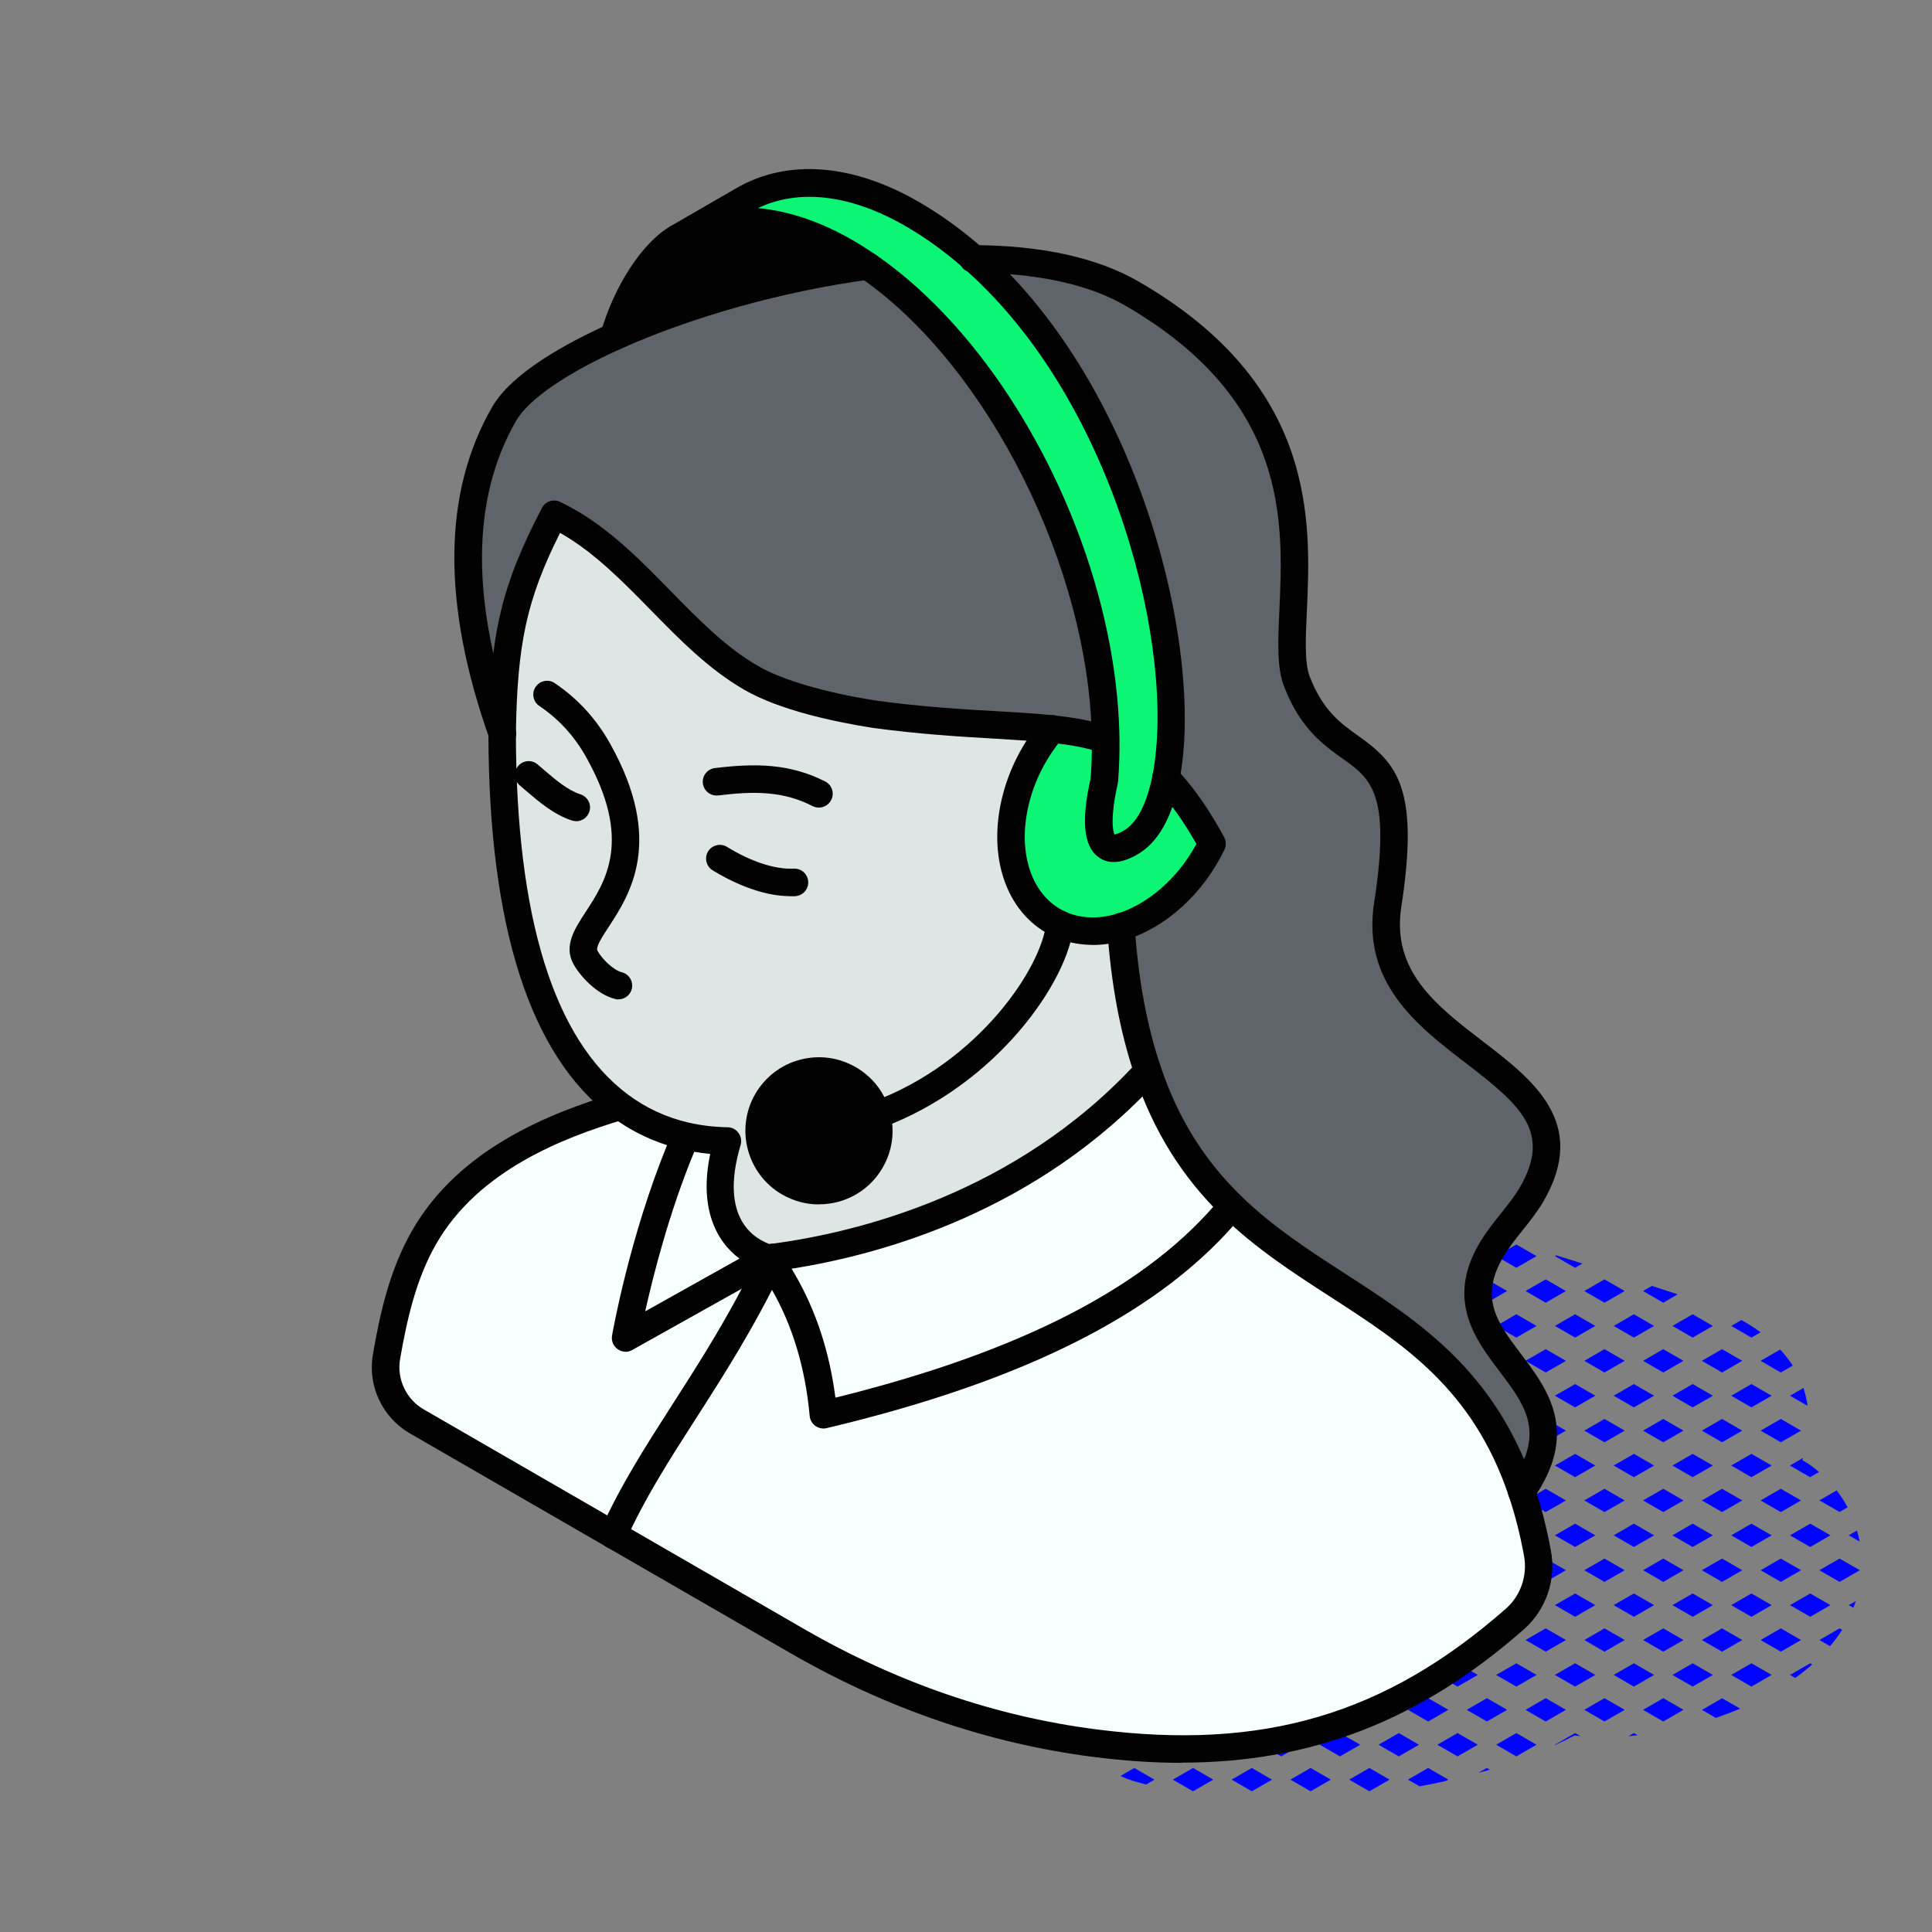 <svg xmlns="http://www.w3.org/2000/svg" id="Layer_2" data-name="Layer 2" viewBox="0 0 210.36 210.36"><rect x="0" y="0" width="210.36" height="210.36" fill="#808080" stroke="none"/><defs><style>      .cls-1 {        fill: #020202;      }      .cls-2 {        fill: #0004ff;      }      .cls-3 {        fill: none;      }      .cls-4 {        fill: #dee5e5;      }      .cls-5 {        fill: #0cf574;      }      .cls-6 {        fill: #f7ffff;      }      .cls-7 {        fill: #5f646b;      }    </style></defs><g id="icons"><g><rect class="cls-3" width="210.36" height="210.36"></rect><g><path class="cls-2" d="M201.18,164.13c-.34-.64-.75-1.26-1.2-1.85l-1.88,1.08,2.2,1.27.88-.51Z"></path><polygon class="cls-2" points="198.1 170.97 200.3 172.24 202.5 170.97 200.3 169.7 198.1 170.97"></polygon><path class="cls-2" d="M201.3,167.17l1.18.68c-.08-.41-.17-.81-.29-1.2l-.9.52Z"></path><path class="cls-2" d="M198.1,178.57l1.16.67c.49-.57.93-1.16,1.32-1.78l-.28-.16-2.2,1.27Z"></path><path class="cls-2" d="M201.8,175.06c.1-.24.18-.49.26-.73l-.77.44.51.29Z"></path><path class="cls-2" d="M194.9,151.97l1.91,1.1c-.1-.68-.24-1.33-.44-1.95l-1.47.85Z"></path><path class="cls-2" d="M193.83,146.94l-2.13,1.23,2.2,1.27,1.3-.75c-.4-.62-.86-1.2-1.37-1.75Z"></path><polygon class="cls-2" points="196.1 155.77 193.9 154.5 191.7 155.77 193.9 157.04 196.1 155.77"></polygon><polygon class="cls-2" points="196.1 163.37 193.9 162.1 191.7 163.37 193.9 164.64 196.1 163.37"></polygon><path class="cls-2" d="M198.06,160.28c-.44-.38-.9-.74-1.41-1.06-.13-.08-.27-.15-.4-.23.03-.08.05-.16.07-.25l-1.43.83,2.2,1.27.96-.56Z"></path><polygon class="cls-2" points="196.1 170.97 193.9 169.7 191.7 170.97 193.9 172.24 196.1 170.97"></polygon><polygon class="cls-2" points="197.1 165.9 194.9 167.17 197.1 168.44 199.3 167.17 197.1 165.9"></polygon><polygon class="cls-2" points="193.9 177.3 191.7 178.57 193.9 179.84 196.1 178.57 193.9 177.3"></polygon><polygon class="cls-2" points="199.3 174.77 197.1 173.5 194.9 174.77 197.1 176.04 199.3 174.77"></polygon><path class="cls-2" d="M194.9,182.37l.57.33c.65-.47,1.27-.96,1.85-1.47l-.22-.13-2.2,1.27Z"></path><polygon class="cls-2" points="189.7 148.17 187.5 146.9 185.3 148.17 187.5 149.44 189.7 148.17"></polygon><path class="cls-2" d="M189.61,143.73l-1.11.64,2.2,1.27,1-.58c-.66-.48-1.35-.93-2.09-1.33Z"></path><polygon class="cls-2" points="189.7 155.77 187.5 154.5 185.3 155.77 187.5 157.04 189.7 155.77"></polygon><polygon class="cls-2" points="192.9 151.97 190.7 150.7 188.5 151.97 190.7 153.24 192.9 151.97"></polygon><polygon class="cls-2" points="189.7 163.37 187.5 162.1 185.3 163.37 187.5 164.64 189.7 163.37"></polygon><polygon class="cls-2" points="192.9 159.57 190.7 158.3 188.5 159.57 190.7 160.84 192.9 159.57"></polygon><polygon class="cls-2" points="189.7 170.97 187.5 169.7 185.3 170.97 187.5 172.24 189.7 170.97"></polygon><polygon class="cls-2" points="192.9 167.17 190.7 165.9 188.5 167.17 190.7 168.44 192.9 167.17"></polygon><polygon class="cls-2" points="189.7 178.57 187.5 177.3 185.3 178.57 187.5 179.84 189.7 178.57"></polygon><polygon class="cls-2" points="192.9 174.77 190.7 173.5 188.5 174.77 190.7 176.04 192.9 174.77"></polygon><path class="cls-2" d="M185.3,186.17l1.52.88c.9-.31,1.78-.64,2.65-1.01l-1.96-1.13-2.2,1.27Z"></path><polygon class="cls-2" points="188.5 182.37 190.7 183.64 192.9 182.37 190.7 181.1 188.5 182.37"></polygon><path class="cls-2" d="M178.9,140.57l2.2,1.27,1.57-.91c-.94-.31-1.87-.61-2.81-.92l-.96.56Z"></path><polygon class="cls-2" points="184.3 150.7 182.1 151.97 184.3 153.24 186.5 151.97 184.3 150.7"></polygon><polygon class="cls-2" points="183.3 148.17 181.1 146.9 178.9 148.17 181.1 149.44 183.3 148.17"></polygon><polygon class="cls-2" points="186.5 144.37 184.3 143.1 182.1 144.37 184.3 145.64 186.5 144.37"></polygon><polygon class="cls-2" points="183.3 155.77 181.1 154.5 178.9 155.77 181.1 157.04 183.3 155.77"></polygon><polygon class="cls-2" points="183.3 163.37 181.1 162.1 178.9 163.37 181.1 164.64 183.3 163.37"></polygon><polygon class="cls-2" points="186.5 159.57 184.3 158.3 182.1 159.57 184.3 160.84 186.5 159.57"></polygon><polygon class="cls-2" points="183.3 170.97 181.1 169.7 178.9 170.97 181.1 172.24 183.3 170.97"></polygon><polygon class="cls-2" points="186.5 167.17 184.3 165.9 182.1 167.17 184.3 168.44 186.5 167.17"></polygon><polygon class="cls-2" points="183.3 178.57 181.1 177.3 178.9 178.57 181.1 179.84 183.3 178.57"></polygon><polygon class="cls-2" points="186.5 174.77 184.3 173.5 182.1 174.77 184.3 176.04 186.5 174.77"></polygon><polygon class="cls-2" points="183.3 186.17 181.1 184.9 178.9 186.17 181.1 187.44 183.3 186.17"></polygon><polygon class="cls-2" points="186.5 182.37 184.3 181.1 182.1 182.37 184.3 183.64 186.5 182.37"></polygon><polygon class="cls-2" points="172.5 140.57 174.7 141.84 176.9 140.57 174.7 139.3 172.5 140.57"></polygon><polygon class="cls-2" points="176.9 148.17 174.7 146.9 172.5 148.17 174.7 149.44 176.9 148.17"></polygon><polygon class="cls-2" points="180.1 144.37 177.9 143.1 175.7 144.37 177.9 145.64 180.1 144.37"></polygon><polygon class="cls-2" points="176.9 155.77 174.7 154.5 172.5 155.77 174.7 157.04 176.9 155.77"></polygon><polygon class="cls-2" points="180.1 151.97 177.9 150.7 175.7 151.97 177.9 153.24 180.1 151.97"></polygon><polygon class="cls-2" points="176.9 163.37 174.7 162.1 172.5 163.37 174.7 164.64 176.9 163.37"></polygon><polygon class="cls-2" points="180.1 159.57 177.9 158.3 175.7 159.57 177.9 160.84 180.1 159.57"></polygon><polygon class="cls-2" points="176.9 170.97 174.7 169.7 172.5 170.97 174.7 172.24 176.9 170.97"></polygon><polygon class="cls-2" points="180.1 167.17 177.9 165.9 175.7 167.17 177.9 168.44 180.1 167.17"></polygon><polygon class="cls-2" points="176.9 178.57 174.7 177.3 172.5 178.57 174.7 179.84 176.9 178.57"></polygon><polygon class="cls-2" points="180.1 174.77 177.9 173.5 175.7 174.77 177.9 176.04 180.1 174.77"></polygon><path class="cls-2" d="M177.3,189.04h0c.33-.03.67-.07,1.01-.1l-.41-.24-.59.34Z"></path><polygon class="cls-2" points="174.7 184.9 172.5 186.17 174.7 187.44 176.9 186.17 174.7 184.9"></polygon><polygon class="cls-2" points="177.9 181.1 175.7 182.37 177.9 183.64 180.1 182.37 177.9 181.1"></polygon><polygon class="cls-2" points="170.5 140.57 168.3 139.3 166.1 140.57 168.3 141.84 170.5 140.57"></polygon><polygon class="cls-2" points="172.3 137.58 169.45 136.68 169.3 136.77 171.5 138.04 172.3 137.58"></polygon><polygon class="cls-2" points="170.5 148.17 168.3 146.9 166.1 148.17 168.3 149.44 170.5 148.17"></polygon><polygon class="cls-2" points="173.7 144.37 171.5 143.1 169.3 144.37 171.5 145.64 173.7 144.37"></polygon><polygon class="cls-2" points="170.5 155.77 168.3 154.5 166.1 155.77 168.3 157.04 170.5 155.77"></polygon><polygon class="cls-2" points="173.7 151.97 171.5 150.7 169.3 151.97 171.5 153.24 173.7 151.97"></polygon><polygon class="cls-2" points="170.5 163.37 168.3 162.1 166.1 163.37 168.3 164.64 170.5 163.37"></polygon><polygon class="cls-2" points="173.7 159.57 171.5 158.3 169.3 159.57 171.5 160.84 173.7 159.57"></polygon><polygon class="cls-2" points="170.5 170.97 168.3 169.7 166.1 170.97 168.3 172.24 170.5 170.97"></polygon><polygon class="cls-2" points="173.7 167.17 171.5 165.9 169.3 167.17 171.5 168.44 173.7 167.17"></polygon><polygon class="cls-2" points="168.3 177.3 166.1 178.57 168.3 179.84 170.5 178.57 168.3 177.3"></polygon><polygon class="cls-2" points="173.7 174.77 171.5 173.5 169.3 174.77 171.5 176.04 173.7 174.77"></polygon><path class="cls-2" d="M171.5,188.7l-2.2,1.27.04.02c.71-.33,1.41-.66,2.09-1.02.2.02.42.03.63.05l-.55-.32Z"></path><polygon class="cls-2" points="170.5 186.17 168.3 184.9 166.1 186.17 168.3 187.44 170.5 186.17"></polygon><polygon class="cls-2" points="171.5 181.1 169.3 182.37 171.5 183.64 173.7 182.37 171.5 181.1"></polygon><polygon class="cls-2" points="164.1 140.57 161.9 139.3 159.7 140.57 161.9 141.84 164.1 140.57"></polygon><polygon class="cls-2" points="167.3 136.77 165.1 135.5 162.9 136.77 165.1 138.04 167.3 136.77"></polygon><polygon class="cls-2" points="164.1 148.17 161.9 146.9 159.7 148.17 161.9 149.44 164.1 148.17"></polygon><polygon class="cls-2" points="167.3 144.37 165.1 143.1 162.9 144.37 165.1 145.64 167.3 144.37"></polygon><polygon class="cls-2" points="164.1 155.77 161.9 154.5 159.7 155.77 161.9 157.04 164.1 155.77"></polygon><polygon class="cls-2" points="167.3 151.97 165.1 150.7 162.9 151.97 165.1 153.24 167.3 151.97"></polygon><polygon class="cls-2" points="164.1 163.37 161.9 162.1 159.7 163.37 161.9 164.64 164.1 163.37"></polygon><polygon class="cls-2" points="167.3 159.57 165.1 158.3 162.9 159.57 165.1 160.84 167.3 159.57"></polygon><polygon class="cls-2" points="165.1 173.5 162.9 174.77 165.1 176.04 167.3 174.77 165.1 173.5"></polygon><path class="cls-2" d="M164.1,170.97l-.95-.55c-.5.47-.98.98-1.38,1.56-.06.03-.11.06-.17.09l.3.17,2.2-1.27Z"></path><polygon class="cls-2" points="167.3 167.17 165.1 165.9 162.9 167.17 165.1 168.44 167.3 167.17"></polygon><polygon class="cls-2" points="164.1 178.57 161.9 177.3 159.7 178.57 161.9 179.84 164.1 178.57"></polygon><polygon class="cls-2" points="165.1 188.7 162.9 189.97 165.1 191.24 167.3 189.97 165.1 188.7"></polygon><polygon class="cls-2" points="161.9 184.9 159.7 186.17 161.9 187.44 164.1 186.17 161.9 184.9"></polygon><polygon class="cls-2" points="167.3 182.37 165.1 181.1 162.9 182.37 165.1 183.64 167.3 182.37"></polygon><path class="cls-2" d="M160.97,193.03c.42-.12.84-.22,1.25-.34l-.33-.19-.92.53Z"></path><path class="cls-2" d="M157.64,133c-.95-.3-1.9-.6-2.86-.89l-1.49.86,2.2,1.27,2.14-1.24Z"></path><polygon class="cls-2" points="157.7 140.57 155.5 139.3 153.3 140.57 155.5 141.84 157.7 140.57"></polygon><polygon class="cls-2" points="160.9 136.77 158.7 135.5 156.5 136.77 158.7 138.04 160.9 136.77"></polygon><polygon class="cls-2" points="157.7 148.17 155.5 146.9 153.3 148.17 155.5 149.44 157.7 148.17"></polygon><polygon class="cls-2" points="160.9 144.37 158.7 143.1 156.5 144.37 158.7 145.64 160.9 144.37"></polygon><polygon class="cls-2" points="157.7 155.77 155.5 154.5 153.3 155.77 155.5 157.04 157.7 155.77"></polygon><polygon class="cls-2" points="160.9 151.97 158.7 150.7 156.5 151.97 158.7 153.24 160.9 151.97"></polygon><polygon class="cls-2" points="160.9 159.57 158.7 158.3 156.5 159.57 158.7 160.84 160.9 159.57"></polygon><polygon class="cls-2" points="155.5 177.3 153.3 178.57 155.5 179.84 157.7 178.57 155.5 177.3"></polygon><path class="cls-2" d="M160.9,174.77l-2.12-1.23c-.26.13-.53.25-.8.37h0l-1.48.85,2.2,1.27,2.2-1.27Z"></path><polygon class="cls-2" points="157.7 186.17 155.5 184.9 153.3 186.17 155.5 187.44 157.7 186.17"></polygon><polygon class="cls-2" points="158.7 181.1 156.5 182.37 158.7 183.64 160.9 182.37 158.7 181.1"></polygon><path class="cls-2" d="M157.45,193.91l.25-.14-2.2-1.27-2.2,1.27,1.27.73c.96-.18,1.92-.38,2.89-.59Z"></path><polygon class="cls-2" points="160.9 189.97 158.7 188.7 156.5 189.97 158.7 191.24 160.9 189.97"></polygon><polygon class="cls-2" points="151.3 132.97 149.1 131.7 146.9 132.97 149.1 134.24 151.3 132.97"></polygon><polygon class="cls-2" points="151.3 140.57 149.1 139.3 146.9 140.57 149.1 141.84 151.3 140.57"></polygon><polygon class="cls-2" points="154.5 136.77 152.3 135.5 150.1 136.77 152.3 138.04 154.5 136.77"></polygon><polygon class="cls-2" points="149.1 146.9 146.9 148.17 149.1 149.44 151.3 148.17 149.1 146.9"></polygon><polygon class="cls-2" points="154.5 144.37 152.3 143.1 150.1 144.37 152.3 145.64 154.5 144.37"></polygon><path class="cls-2" d="M153.65,159.08c.25.18.49.38.73.56l.12-.07-.85-.49h0Z"></path><path class="cls-2" d="M149.1,154.5l-1.02.59c.67.46,1.33.92,1.99,1.39l1.23-.71-2.2-1.27Z"></path><polygon class="cls-2" points="154.5 151.97 152.3 150.7 150.1 151.97 152.3 153.24 154.5 151.97"></polygon><polygon class="cls-2" points="151.3 178.57 149.1 177.3 146.9 178.57 149.1 179.84 151.3 178.57"></polygon><polygon class="cls-2" points="151.3 186.17 149.1 184.9 146.9 186.17 149.1 187.44 151.3 186.17"></polygon><polygon class="cls-2" points="154.5 182.37 152.3 181.1 150.1 182.37 152.3 183.64 154.5 182.37"></polygon><polygon class="cls-2" points="149.1 192.5 146.9 193.77 149.1 195.04 151.3 193.77 149.1 192.5"></polygon><polygon class="cls-2" points="154.5 189.97 152.3 188.7 150.1 189.97 152.3 191.24 154.5 189.97"></polygon><polygon class="cls-2" points="144.9 132.97 142.7 131.7 140.5 132.97 142.7 134.24 144.9 132.97"></polygon><path class="cls-2" d="M147.09,129.75c-.9-.19-1.8-.25-2.7-.18l1.5.87,1.2-.69Z"></path><polygon class="cls-2" points="145.9 143.1 143.7 144.37 145.9 145.64 148.1 144.37 145.9 143.1"></polygon><polygon class="cls-2" points="142.7 139.3 140.5 140.57 142.7 141.84 144.9 140.57 142.7 139.3"></polygon><polygon class="cls-2" points="148.1 136.77 145.9 135.5 143.7 136.77 145.9 138.04 148.1 136.77"></polygon><polygon class="cls-2" points="144.9 148.17 142.7 146.9 140.5 148.17 142.7 149.44 144.9 148.17"></polygon><polygon class="cls-2" points="148.1 151.97 145.9 150.7 143.7 151.97 145.9 153.24 148.1 151.97"></polygon><path class="cls-2" d="M144.9,178.57l-.26-.15c-1.1.24-2.2.45-3.3.64l1.36.79,2.2-1.27Z"></path><polygon class="cls-2" points="145.9 188.7 143.7 189.97 145.9 191.24 148.1 189.97 145.9 188.7"></polygon><polygon class="cls-2" points="142.7 184.9 140.5 186.17 142.7 187.44 144.9 186.17 142.7 184.9"></polygon><polygon class="cls-2" points="148.1 182.37 145.9 181.1 143.7 182.37 145.9 183.64 148.1 182.37"></polygon><polygon class="cls-2" points="140.5 193.77 142.7 195.04 144.9 193.77 142.7 192.5 140.5 193.77"></polygon><path class="cls-2" d="M137.81,132.57c-.5.48-.95,1-1.35,1.57l2.03-1.17-.68-.4Z"></path><path class="cls-2" d="M136.3,139.3l-1.72.99c0,.19,0,.38.01.57l1.7.98,2.2-1.27-2.2-1.27Z"></path><polygon class="cls-2" points="139.5 138.04 141.7 136.77 139.5 135.5 137.3 136.77 139.5 138.04"></polygon><path class="cls-2" d="M138.5,148.17l-.44-.26c.11.11.22.21.34.32l.1-.06Z"></path><polygon class="cls-2" points="141.7 144.37 139.5 143.1 137.3 144.37 139.5 145.64 141.7 144.37"></polygon><path class="cls-2" d="M136.3,179.84l.41-.24c-.25.02-.49.04-.74.05l.32.19Z"></path><polygon class="cls-2" points="139.5 188.7 137.3 189.97 139.5 191.24 141.7 189.97 139.5 188.7"></polygon><polygon class="cls-2" points="136.3 184.9 134.1 186.17 136.3 187.44 138.5 186.17 136.3 184.9"></polygon><polygon class="cls-2" points="139.5 181.1 137.3 182.37 139.5 183.64 141.7 182.37 139.5 181.1"></polygon><polygon class="cls-2" points="138.5 193.77 136.3 192.5 134.1 193.77 136.3 195.04 138.5 193.77"></polygon><path class="cls-2" d="M135.12,136.87l.18-.1-.12-.07c-.02.06-.04.11-.06.17Z"></path><path class="cls-2" d="M129.9,179.84l.14-.08c-.08,0-.16,0-.24,0-.02,0-.03,0-.05,0l.15.08Z"></path><polygon class="cls-2" points="132.1 186.17 129.9 184.9 127.7 186.17 129.9 187.44 132.1 186.17"></polygon><polygon class="cls-2" points="135.3 182.37 133.1 181.1 130.9 182.37 133.1 183.64 135.3 182.37"></polygon><polygon class="cls-2" points="129.9 192.5 127.7 193.77 129.9 195.04 132.1 193.77 129.9 192.5"></polygon><polygon class="cls-2" points="135.3 189.97 133.1 188.7 130.9 189.97 133.1 191.24 135.3 189.97"></polygon><path class="cls-2" d="M123.5,179.84l.3-.17c-.15.03-.29.05-.44.09l.15.08Z"></path><polygon class="cls-2" points="125.7 186.17 123.5 184.9 121.3 186.17 123.5 187.44 125.7 186.17"></polygon><polygon class="cls-2" points="128.9 182.37 126.7 181.1 124.5 182.37 126.7 183.64 128.9 182.37"></polygon><path class="cls-2" d="M123.5,192.5l-1.5.87c.24.11.48.22.74.32.67.24,1.36.44,2.05.61l.91-.53-2.2-1.27Z"></path><polygon class="cls-2" points="128.9 189.97 126.7 188.7 124.5 189.97 126.7 191.24 128.9 189.97"></polygon><polygon class="cls-2" points="117.1 187.44 119.3 186.17 117.1 184.9 114.9 186.17 117.1 187.44"></polygon><polygon class="cls-2" points="120.3 183.64 122.5 182.37 120.3 181.1 118.1 182.37 120.3 183.64"></polygon><polygon class="cls-2" points="122.5 189.97 120.3 188.7 118.1 189.97 120.3 191.24 122.5 189.97"></polygon><path class="cls-2" d="M116.1,182.37l-.04-.02s-.07.07-.1.1l.14-.08Z"></path></g><g><g><path class="cls-6" d="M167.4,169.15c.49,2.63-.44,5.36-2.44,7.13-11.87,10.45-25.27,16.15-45.77,13.52-11.44-1.47-22.43-5.36-32.42-11.13l-19.99-11.54c4.3-9.62,11.3-17.04,17.14-29.77.49.74.94,1.45,1.34,2.15,3,5.17,4.03,10.48,4.4,14.52,14.89-3.53,33.91-9.83,44.46-22.69,10.7,10.41,25.41,12.86,31.55,31.02.7,2.05,1.28,4.3,1.74,6.79Z"></path><path class="cls-7" d="M165.67,162.37c-6.13-18.16-20.85-20.61-31.55-31.02-3.72-3.62-6.95-8.19-9.17-14.73-1.46-4.29-2.48-9.43-2.91-15.7h0c4.02-1.21,7.79-4.64,9.93-9.06-.18-.34-.36-.68-.56-1.02-1.5-2.6-2.96-4.59-4.46-6.15,2.66-13.53-4.1-41.62-20.9-56.5,6.67.07,12.7,1.18,17.15,3.75,25.06,14.47,15.31,35.34,18.01,42.29,4.3,11.1,13.06,3.78,9.89,24.27-2.53,16.31,23.95,17.21,15.69,31.53-1.25,2.15-3.16,3.94-4.46,6.2-6.18,10.7,10.63,13.71,4.23,24.8-.02.04-.05.08-.07.12-.27.46-.54.86-.8,1.23h-.01Z"></path><path class="cls-5" d="M131.41,90.84c.2.34.38.68.56,1.02-2.14,4.43-5.9,7.86-9.93,9.05-1.08.33-2.18.49-3.27.47-1.23-.03-2.35-.28-3.36-.74-4.18-1.87-6.3-7.13-4.89-13.24.7-3.02,2.16-5.8,4.06-8.03,2.14.22,4.04.55,5.79,1.14.02,1.52-.02,3.02-.15,4.5,0,.1-2.54,9.84,2.85,6.74,1.9-1.09,3.19-3.6,3.87-7.06,1.5,1.56,2.96,3.55,4.46,6.15Z"></path><path class="cls-5" d="M106.04,28.18c16.81,14.89,23.56,42.97,20.9,56.5-.68,3.46-1.96,5.97-3.87,7.06-5.38,3.11-2.85-6.63-2.85-6.74.12-1.48.17-2.98.15-4.5-.24-19.47-11.65-41.73-25.91-51.56h-.01c-.78-.54-1.57-1.05-2.37-1.51-7.01-4.03-13.41-4.32-18.33-1.51l7.16-4.14c4.92-2.84,11.34-2.57,18.37,1.49,2.41,1.39,4.66,3.05,6.76,4.9Z"></path><path class="cls-6" d="M124.95,116.62c2.21,6.54,5.45,11.11,9.17,14.73-10.55,12.86-29.57,19.16-44.46,22.69-.36-4.04-1.4-9.35-4.4-14.52-.4-.7-.85-1.41-1.34-2.15.07-.15.14-.3.21-.45,13.15-1.7,29.12-7.54,40.82-20.3Z"></path><path class="cls-7" d="M120.38,80.51c-1.75-.59-3.65-.93-5.79-1.14-4.9-.53-11.03-.49-19.37-1.61-5.33-.84-10.31-2.16-13.42-3.96-7.4-4.27-12.33-12.61-19.83-16.95-.52-.3-1.06-.58-1.61-.85-4.18,8.01-5.5,13.03-5.67,23.91-4.17-11.76-5.74-24.56.2-34.83,1.57-2.73,6-5.71,11.96-8.4,7.59-3.42,17.68-6.36,27.6-7.71h.01c14.26,9.82,25.67,32.09,25.91,51.56Z"></path><path class="cls-1" d="M92.41,117.49c3.12,1.8,4.19,5.78,2.39,8.89-1.8,3.12-5.78,4.18-8.9,2.38-3.11-1.8-4.18-5.78-2.38-8.89,1.8-3.12,5.78-4.18,8.89-2.38Z"></path><path class="cls-1" d="M92.08,27.44c.8.46,1.59.97,2.37,1.51-9.92,1.35-20.01,4.29-27.6,7.71,1.46-5.19,4.54-9.38,6.9-10.73,4.92-2.82,11.31-2.52,18.33,1.51Z"></path><path class="cls-4" d="M94.81,126.38c1.8-3.11.73-7.09-2.39-8.89-3.11-1.8-7.09-.74-8.89,2.38-1.8,3.11-.73,7.09,2.38,8.89,3.12,1.8,7.1.74,8.9-2.38ZM67.49,120.37c-7.37-5.49-12.75-17.54-12.8-40.47h0c.17-10.88,1.49-15.9,5.67-23.92.55.27,1.09.55,1.61.85,7.5,4.34,12.43,12.68,19.83,16.95,3.11,1.8,8.09,3.12,13.42,3.96,8.34,1.12,14.47,1.08,19.37,1.61-1.9,2.23-3.37,5.01-4.06,8.03-1.41,6.11.71,11.37,4.89,13.24,1.01.46,2.13.71,3.36.74,1.09.02,2.19-.14,3.27-.47h0c.43,6.28,1.46,11.41,2.91,15.71-11.7,12.76-27.67,18.57-40.82,20.3-.16.02-.3.04-.46.06-.52-.18-7.61-2.07-4.44-12.74-1.54-.03-3.06-.2-4.55-.54-2.52-.58-4.95-1.64-7.19-3.33Z"></path><path class="cls-6" d="M83.67,136.98c.16-.02.3-.04.46-.06-.07.15-.14.3-.21.45-.07-.12-.17-.25-.25-.38Z"></path><path class="cls-6" d="M83.67,136.98c.08.14.18.26.25.38-5.84,12.73-12.84,20.16-17.14,29.77l-21.4-12.36c-2.46-1.42-3.78-4.23-3.31-7.03.8-4.64,1.85-9.14,4.13-13.08,4.44-7.69,12.64-11.6,21.19-14.18l.09-.12c2.25,1.68,4.68,2.74,7.19,3.33-4.54,10.47-6.56,21.98-6.56,21.98l15.55-8.7Z"></path><path class="cls-6" d="M83.67,136.98l-15.55,8.7s2.02-11.52,6.56-21.98c1.5.34,3.01.51,4.55.54-3.17,10.68,3.92,12.57,4.44,12.74Z"></path></g><g><path class="cls-1" d="M128.64,191.94c-3.09,0-6.3-.22-9.64-.65-11.4-1.46-22.5-5.27-32.98-11.32l-41.39-23.9c-3-1.73-4.62-5.18-4.03-8.58.78-4.54,1.85-9.32,4.31-13.57,5.14-8.91,15.05-12.75,22.06-14.87.79-.24,1.63.21,1.87,1,.24.79-.21,1.63-1,1.87-6.52,1.96-15.72,5.5-20.33,13.49-2.22,3.85-3.21,8.32-3.95,12.58-.37,2.17.67,4.37,2.58,5.47l41.39,23.9c10.13,5.85,20.85,9.53,31.86,10.94,18.13,2.33,31.46-1.61,44.59-13.16,1.6-1.41,2.35-3.61,1.96-5.73-.43-2.35-1-4.57-1.68-6.58-3.94-11.64-11.47-16.5-19.44-21.65-3.97-2.57-8.08-5.22-11.74-8.78-4.37-4.25-7.49-9.26-9.54-15.32-1.59-4.71-2.57-9.96-2.99-16.08-.06-.83.57-1.54,1.39-1.6.81-.07,1.54.57,1.6,1.39.4,5.85,1.33,10.86,2.83,15.32,1.92,5.68,4.72,10.17,8.79,14.14,3.44,3.35,7.42,5.92,11.27,8.41,8.05,5.2,16.37,10.58,20.65,23.2.73,2.15,1.33,4.51,1.79,7,.59,3.15-.54,6.42-2.93,8.53-11.23,9.88-23.01,14.53-37.31,14.53Z"></path><path class="cls-1" d="M95.45,122.91c-.61,0-1.18-.38-1.41-.98-.29-.78.11-1.64.89-1.93,11.81-4.36,18.54-14.85,18.98-19.51.08-.83.82-1.44,1.64-1.35.82.08,1.43.81,1.35,1.64-.59,6.06-8.38,17.4-20.93,22.03-.17.06-.35.09-.52.09Z"></path><path class="cls-1" d="M89.16,131.14c-1.39,0-2.76-.37-4-1.08-3.82-2.21-5.14-7.12-2.93-10.94,1.07-1.85,2.8-3.18,4.86-3.73,2.07-.55,4.22-.27,6.08.8,1.86,1.07,3.18,2.8,3.74,4.87.55,2.06.27,4.22-.8,6.07-1.07,1.85-2.8,3.18-4.86,3.73-.69.18-1.39.27-2.08.27ZM89.17,118.12c-.43,0-.87.06-1.3.17-1.29.35-2.37,1.18-3.04,2.33-.67,1.16-.85,2.5-.5,3.8.35,1.29,1.17,2.37,2.33,3.04,1.16.67,2.51.85,3.81.5,1.29-.35,2.37-1.17,3.04-2.33.67-1.16.85-2.5.5-3.79-.35-1.3-1.18-2.38-2.34-3.05-.77-.45-1.63-.68-2.5-.68Z"></path><path class="cls-1" d="M54.69,81.39c-.62,0-1.2-.38-1.41-1-5.18-14.62-5.08-26.76.31-36.08,2.12-3.69,8.05-6.94,12.65-9.01,8.11-3.66,18.32-6.51,28.01-7.83.82-.12,1.58.46,1.69,1.28.11.82-.46,1.58-1.28,1.69-9.42,1.28-19.33,4.05-27.18,7.59-5.84,2.63-9.95,5.47-11.28,7.78-4.93,8.53-4.96,19.83-.08,33.58.28.78-.13,1.64-.91,1.92-.17.06-.33.09-.5.09Z"></path><path class="cls-1" d="M165.67,163.87c-.3,0-.61-.09-.87-.28-.67-.48-.83-1.42-.34-2.09.24-.33.49-.7.73-1.11.02-.04.05-.08.06-.1,2.74-4.74.65-7.5-2-11-2.58-3.41-5.79-7.65-2.23-13.82.72-1.24,1.58-2.32,2.42-3.37.77-.96,1.49-1.87,2.05-2.83,3.43-5.95.21-8.84-5.8-13.45-5.36-4.11-11.43-8.77-10.07-17.55,1.85-11.93-.38-13.5-3.45-15.68-2.04-1.45-4.58-3.25-6.35-7.82-.8-2.06-.68-4.82-.52-8.31.44-9.66,1.04-22.9-16.84-33.22-3.96-2.29-9.64-3.51-16.41-3.55h-.11c-.83,0-1.5-.67-1.5-1.5s.67-1.5,1.5-1.5h.11c7.41.04,13.42,1.37,17.9,3.95,19.46,11.23,18.79,26.11,18.34,35.96-.14,3.01-.25,5.61.32,7.08,1.44,3.72,3.4,5.11,5.29,6.45,4.23,3,6.66,5.75,4.68,18.59-1.09,7.02,3.78,10.76,8.93,14.71,5.38,4.13,11.49,8.82,6.57,17.33-.67,1.16-1.5,2.19-2.3,3.2-.8,1-1.56,1.95-2.16,3-2.57,4.44-.54,7.12,2.02,10.51,2.64,3.49,5.93,7.84,2.21,14.3,0,.02-.05.09-.06.11-.29.49-.57.93-.89,1.37-.29.41-.75.62-1.22.62Z"></path><path class="cls-1" d="M118.95,102.88c-.07,0-.14,0-.21,0-1.42-.04-2.75-.33-3.95-.87-4.98-2.24-7.28-8.25-5.73-14.95.73-3.16,2.24-6.15,4.38-8.67.54-.63,1.49-.71,2.12-.17.63.54.71,1.48.17,2.12-1.83,2.15-3.13,4.71-3.75,7.4-1.22,5.26.41,9.9,4.04,11.54.84.38,1.77.58,2.78.61.92.02,1.86-.12,2.8-.4,3.41-1.03,6.68-3.91,8.67-7.6-.05-.1-.11-.19-.17-.29-1.4-2.43-2.79-4.35-4.24-5.86-.57-.6-.55-1.55.04-2.12.6-.57,1.55-.56,2.12.04,1.63,1.69,3.16,3.8,4.68,6.44.21.36.41.72.6,1.08.22.42.22.91.02,1.34-2.33,4.81-6.38,8.49-10.84,9.84-1.17.35-2.36.53-3.52.53Z"></path><path class="cls-1" d="M121.26,93.86c-.62,0-1.19-.18-1.68-.55-1.59-1.18-1.87-3.95-.84-8.5.11-1.33.16-2.77.14-4.29-.24-18.59-11.29-40.65-25.17-50.27-.04-.02-.08-.05-.11-.07-.77-.54-1.53-1.02-2.26-1.44-6.27-3.6-12.24-4.13-16.83-1.51-.72.41-1.63.16-2.05-.55-.41-.72-.16-1.63.55-2.05l7.16-4.14c5.57-3.22,12.63-2.69,19.87,1.49,2.42,1.4,4.77,3.1,7,5.07,17.29,15.27,24.1,44.02,21.38,57.92-.8,4.06-2.34,6.78-4.59,8.07-.94.54-1.8.82-2.56.82ZM121.73,85.11c0,.12-.03.23-.06.38-.78,3.45-.52,4.99-.32,5.37.13-.02.44-.09.99-.41,1.45-.83,2.53-2.92,3.15-6.05,2.58-13.19-3.94-40.53-20.43-55.09-2.08-1.84-4.27-3.43-6.51-4.72-5.9-3.4-11.55-4.07-16.03-1.93,3.29.29,6.78,1.45,10.32,3.49.77.44,1.57.95,2.38,1.5.04.02.07.04.11.07,14.89,10.25,26.31,32.94,26.56,52.77.02,1.63-.04,3.18-.15,4.62Z"></path><path class="cls-1" d="M67.34,108.82c-.12,0-.25-.01-.37-.05-2.05-.52-3.83-2.54-4.52-3.78-1.11-1.98.12-3.87,1.32-5.7,2.16-3.3,5.12-7.83.05-16.85-1.27-2.28-2.98-4.15-5.09-5.57-.69-.46-.87-1.4-.41-2.08.46-.69,1.4-.87,2.08-.41,2.5,1.68,4.53,3.9,6.03,6.59,5.95,10.61,2.13,16.46-.16,19.96-.71,1.08-1.44,2.2-1.21,2.6.51.92,1.75,2.11,2.64,2.33.8.2,1.29,1.02,1.09,1.82-.17.68-.78,1.13-1.45,1.13Z"></path><path class="cls-1" d="M89.16,87.93c-.23,0-.46-.05-.68-.16-3.18-1.63-6.29-1.65-10.28-1.16-.81.09-1.57-.48-1.67-1.31-.1-.82.48-1.57,1.31-1.67,4.42-.54,8.16-.5,12.01,1.46.74.38,1.03,1.28.65,2.02-.27.52-.79.82-1.34.82Z"></path><path class="cls-1" d="M86.08,97.58c-3.39,0-6.74-1.75-8.49-2.82-.7-.43-.92-1.36-.49-2.06.43-.7,1.36-.92,2.06-.49,2.61,1.61,5.24,2.47,7.26,2.37.84-.04,1.53.59,1.58,1.42.04.83-.59,1.53-1.42,1.58-.17,0-.34.01-.51.01Z"></path><path class="cls-1" d="M62.74,89.41c-.15,0-.31-.02-.46-.07-1.97-.64-3.56-2.01-4.97-3.21-.24-.21-.48-.41-.71-.61-.64-.53-.72-1.48-.19-2.11.53-.63,1.48-.72,2.11-.19.25.21.49.42.74.63,1.25,1.07,2.55,2.19,3.95,2.64.79.26,1.22,1.1.96,1.89-.21.63-.79,1.04-1.43,1.04Z"></path><path class="cls-1" d="M89.66,155.54c-.31,0-.62-.1-.88-.28-.35-.25-.58-.65-.62-1.08-.47-5.23-1.88-9.91-4.2-13.9-.38-.65-.81-1.35-1.29-2.08l-.27-.42c-.27-.43-.3-.97-.08-1.43.22-.46.65-.78,1.15-.85l.47-.06c9.23-1.21,26.68-5.4,39.91-19.83.56-.61,1.51-.65,2.12-.09.61.56.65,1.51.09,2.12-13.02,14.2-29.88,18.93-39.87,20.5.13.21.25.42.37.63,2.28,3.92,3.76,8.43,4.4,13.41,20.35-5.03,34.1-12.16,41.99-21.78.52-.64,1.47-.73,2.11-.21.64.53.73,1.47.21,2.11-8.54,10.41-23.35,18-45.27,23.2-.12.03-.23.04-.35.04Z"></path><path class="cls-1" d="M68.12,147.18c-.3,0-.61-.09-.87-.28-.47-.33-.71-.91-.61-1.48.08-.45,1.9-10.7,5.99-20.73-2.18-.7-4.21-1.74-6.05-3.12-8.85-6.61-13.36-20.63-13.4-41.66.17-10.86,1.42-16.15,5.83-24.61.38-.72,1.26-1.01,1.99-.65.58.29,1.15.58,1.7.9,3.94,2.28,7.17,5.58,10.3,8.78,3.1,3.16,6.02,6.15,9.53,8.18,2.67,1.54,7.25,2.89,12.9,3.78,5.11.69,9.37.94,13.12,1.15,2.3.13,4.29.25,6.16.45,2.54.27,4.42.64,6.11,1.21.78.27,1.21,1.12.94,1.9-.27.78-1.11,1.2-1.9.94-1.47-.5-3.16-.83-5.46-1.07-1.81-.19-3.76-.3-6.02-.44-3.81-.22-8.12-.47-13.38-1.18-4.29-.68-10.15-1.94-13.97-4.15-3.87-2.23-7.08-5.51-10.18-8.68-2.99-3.05-6.07-6.2-9.66-8.28-.07-.04-.14-.08-.21-.12-3.65,7.29-4.66,12.1-4.81,21.9.04,20.02,4.14,33.23,12.19,39.25,1.97,1.47,4.19,2.5,6.6,3.06.02,0,.04,0,.05.01,1.33.3,2.71.47,4.22.5.47,0,.91.24,1.18.62.28.38.36.86.23,1.31-2.4,8.07,1.57,10.29,3.39,10.87.57.18,1.01.69,1.07,1.29.06.59-.21,1.18-.73,1.47l-15.55,8.7c-.23.13-.48.19-.73.19ZM75.59,125.41c-2.73,6.59-4.47,13.48-5.34,17.37l10.26-5.74c-2.66-1.99-4.38-5.68-3.18-11.4-.59-.05-1.17-.13-1.75-.23Z"></path><path class="cls-1" d="M66.78,168.64c-.21,0-.41-.04-.61-.13-.76-.34-1.1-1.23-.76-1.98,2.15-4.8,4.9-9.08,7.81-13.62,3.09-4.82,6.29-9.8,9.35-16.19l.07-.16c.05-.11.1-.21.15-.31.37-.74,1.27-1.04,2.01-.67.74.37,1.04,1.27.66,2.01l-.2.42c-3.14,6.55-6.53,11.84-9.53,16.51-2.85,4.44-5.54,8.63-7.6,13.23-.25.56-.8.89-1.37.89Z"></path><path class="cls-1" d="M66.86,38.16c-.13,0-.27-.02-.41-.06-.8-.22-1.26-1.05-1.04-1.85,1.43-5.1,4.56-9.88,7.6-11.62.72-.41,1.64-.16,2.05.56.41.72.16,1.63-.56,2.05-1.99,1.14-4.84,4.97-6.2,9.83-.19.66-.79,1.09-1.44,1.09Z"></path></g></g></g></g></svg>
